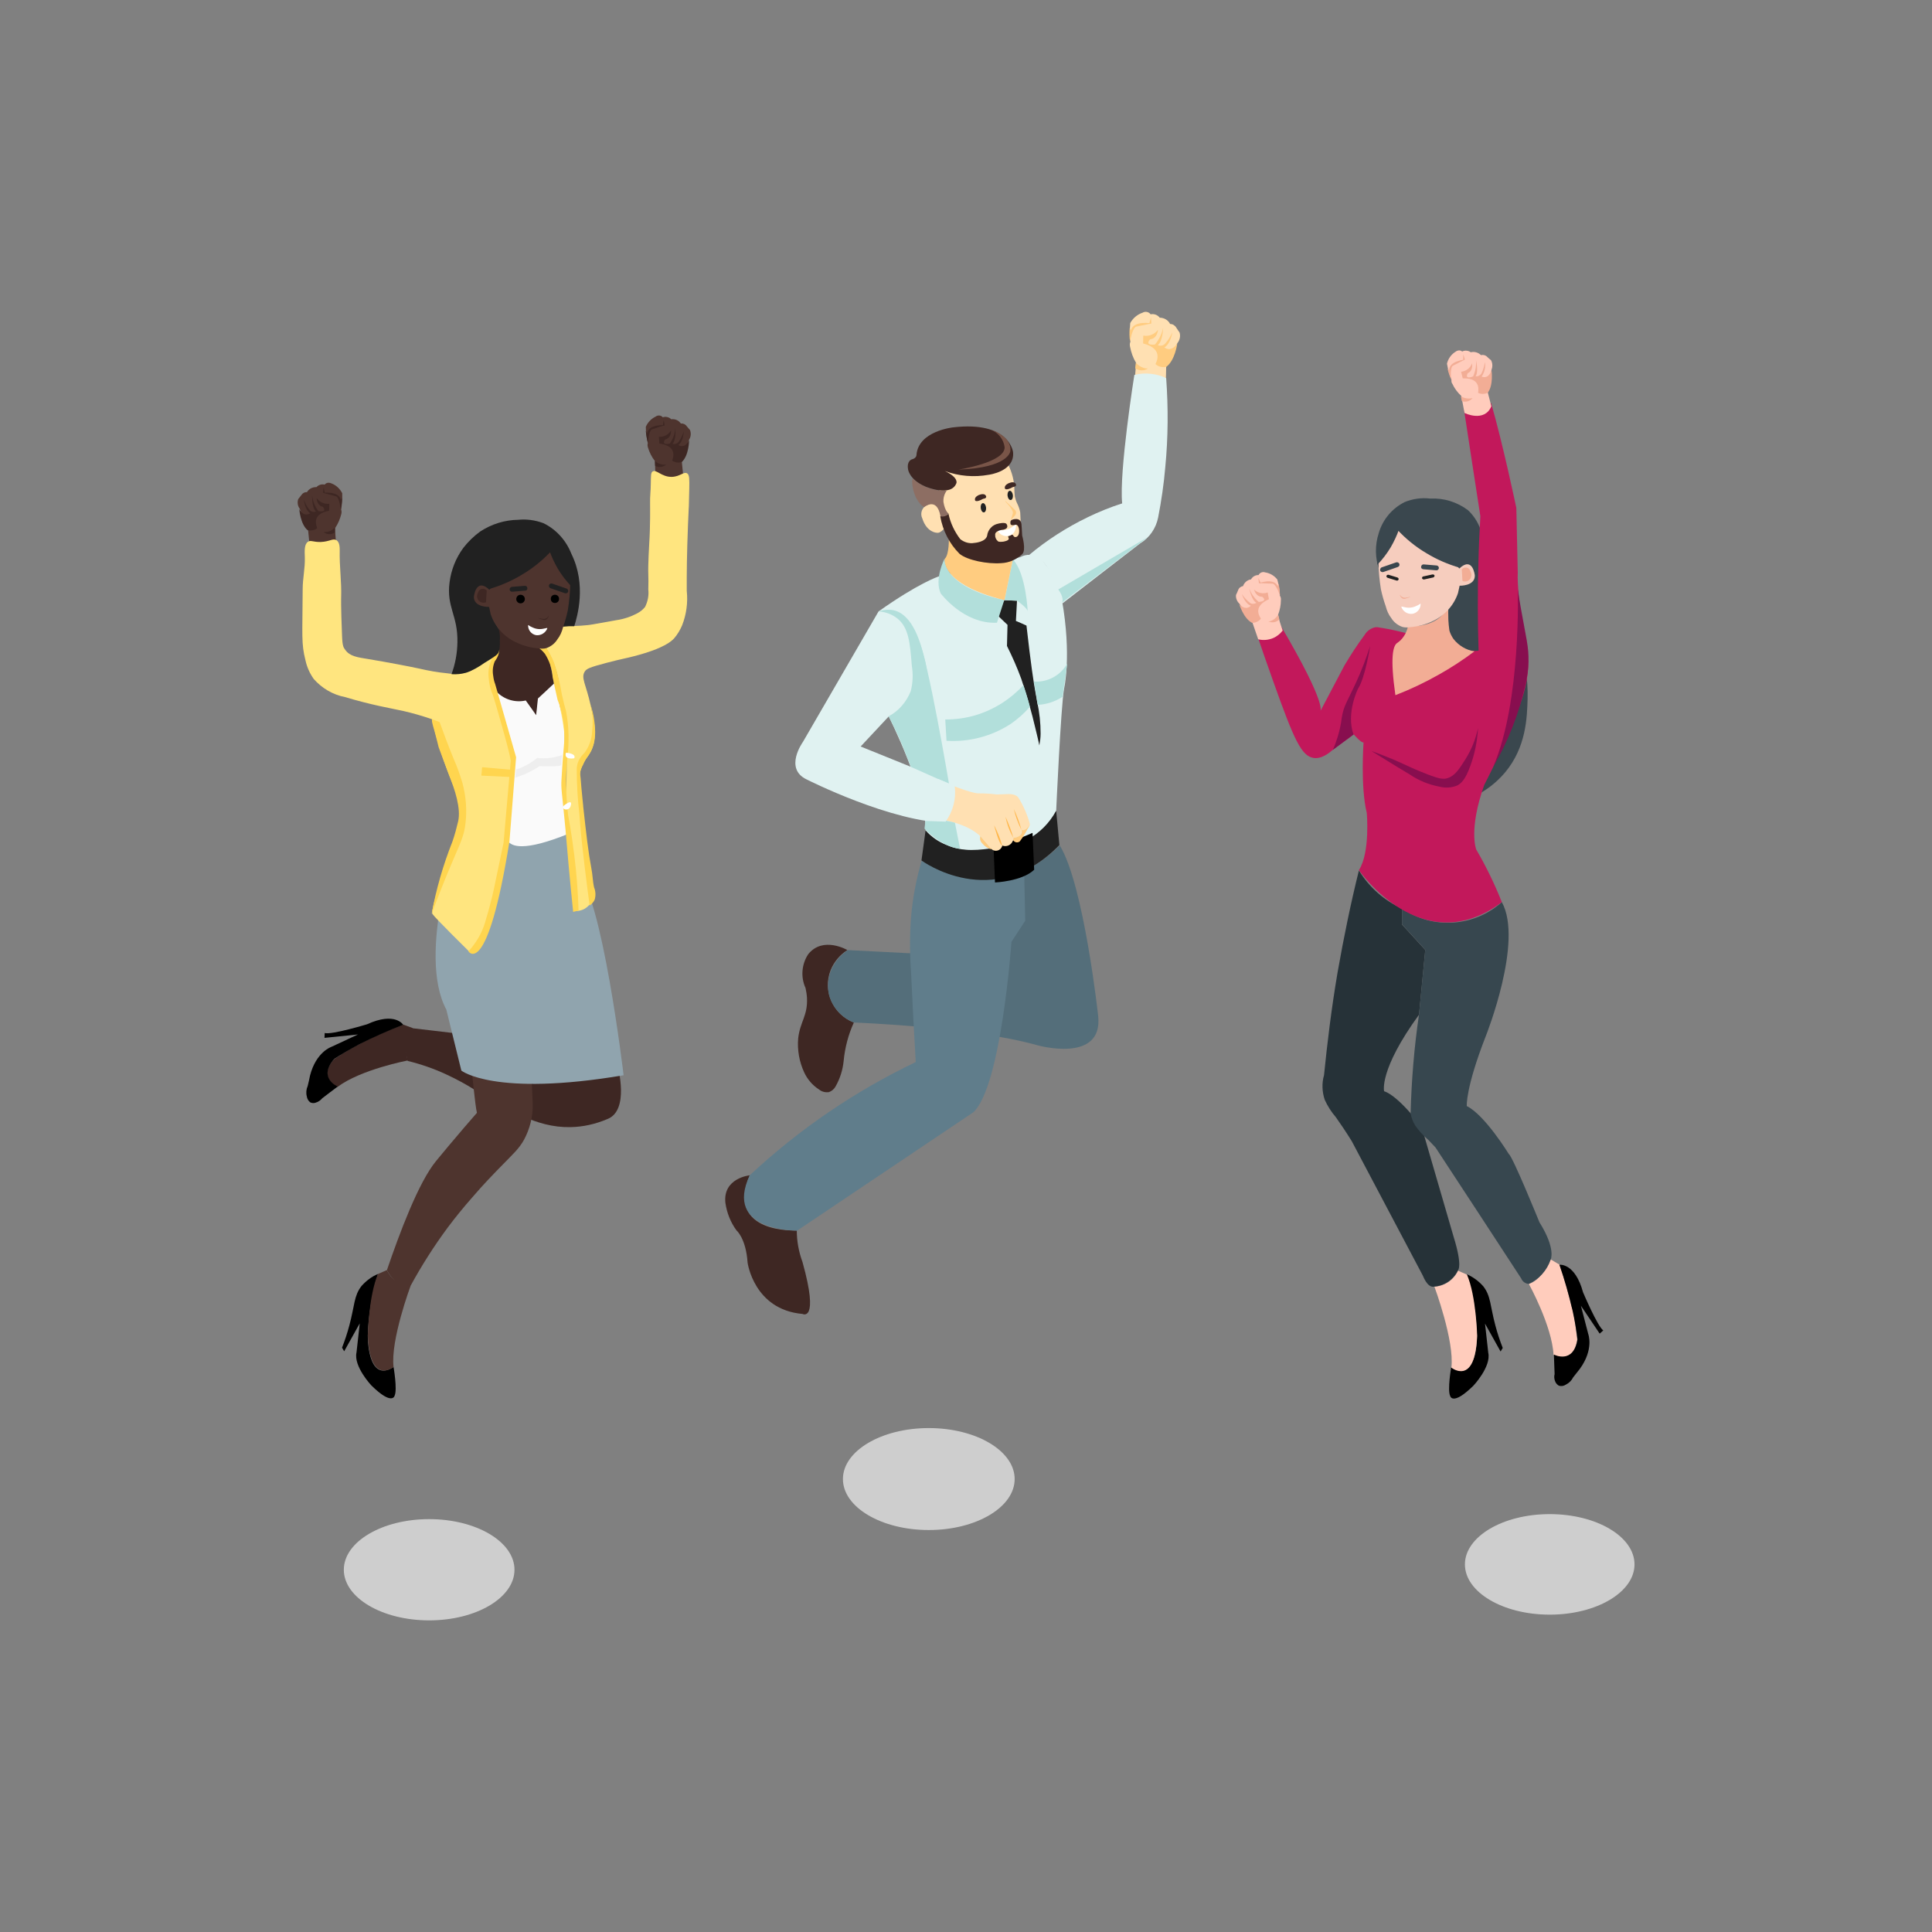 <?xml version="1.0" encoding="utf-8"?>
<!-- Generator: Adobe Illustrator 24.1.2, SVG Export Plug-In . SVG Version: 6.00 Build 0)  -->
<svg version="1.1" id="Layer_1" xmlns="http://www.w3.org/2000/svg" xmlns:xlink="http://www.w3.org/1999/xlink" x="0px" y="0px"
	 viewBox="0 0 1080 1080" style="enable-background:new 0 0 1080 1080;" xml:space="preserve">
<rect x="0" y="0" width="1080" height="1080" fill="#808080" stroke="none"/>
<style type="text/css">
	.st0{fill:#FFCCBC;}
	.st1{fill:#3A474E;}
	.st2{fill:#263238;}
	.st3{fill:#37474F;}
	.st4{fill:#C2185B;}
	.st5{fill:#880E4F;}
	.st6{fill:#F2AD95;}
	.st7{fill:#F6CDBE;}
	.st8{fill:#FFFFFF;}
	.st9{fill:#212121;}
	.st10{fill:#3E2723;}
	.st11{fill:#4E342E;}
	.st12{fill:#90A4AE;}
	.st13{fill:#FAFAFA;}
	.st14{fill:#FFE57F;}
	.st15{fill:#FFD54F;}
	.st16{fill:#EEEEEE;}
	.st17{opacity:0.75;fill:#E8E8E8;enable-background:new    ;}
	.st18{fill:#546E7A;}
	.st19{fill:#607D8B;}
	.st20{fill:#E0F2F1;}
	.st21{fill:#B2DFDB;}
	.st22{fill:#FFE0B2;}
	.st23{fill:#FFB74D;}
	.st24{fill:#FFCC80;}
	.st25{fill:none;stroke:#000000;stroke-width:5.586;stroke-miterlimit:10;}
	.st26{fill:#8D6E63;}
	.st27{fill:#795548;}
</style>
<g id="Group_12192" transform="translate(-6973 -2251)">
	<g id="Group_12170" transform="translate(7104.834 2256.411)">
		<path id="Path_13751" d="M688.1,706.9c3.4,11.1,5.3,22.7,5.7,34.3c0,0,0.4,27.2-14.4,17.7c0,0-2.2,12.6-0.6,16c0,0,1.2,5.9,13-5.7
			c0,0,10.1-10.7,8.3-18.5l-1.8-16.2l8.7,15.6l1.2-2c-1.6-4.1-3-8.3-4.1-12.5c-3-11.2-2.5-16.5-6.8-22
			C694.7,710.7,691.6,708.4,688.1,706.9z"/>
		<path id="Path_13752" class="st0" d="M722.8,712.3c0,0,13,23.5,13.8,39.7c0,0,11.1,5.7,13.2-8.5c0,0-1.8-17.1-3.1-18.5
			c-1.8-7.9-4.1-15.8-6.8-23.5l-4.9-2.9C734.9,698.8,730.4,710,722.8,712.3z"/>
		<path id="Path_13753" class="st0" d="M670,713.8c0,0,11.3,30.4,9.5,45.3c0,0,13.2,10.7,14.4-17.7c0,0-0.5-22.3-5.7-34.3l-5-2.2
			C680.8,710.1,675.7,713.6,670,713.8z"/>
		<path id="Path_13754" class="st1" d="M716.9,352.8c3.7,10.4,5.5,21.5,5.2,32.5c-0.3,10.2-0.7,26.9-12.6,41.1
			c-4.8,5.7-10.8,10.3-17.5,13.5c4-16.3,8-32.5,12-48.8C708.2,378.4,712.6,365.6,716.9,352.8z"/>
		<path id="Path_13755" d="M739.9,701.6c0,0,8.7-1.2,13.2,15.4c0,0,8.1,19.1,11.3,21.3l-2,1.8l-10.5-15.6l4.1,15.8
			c0,0,3.3,8.5-4.7,19.5c-1.2,1.6-2.5,3.1-3.7,4.7c-0.9,1.8-2.3,3.2-4.1,4.1c-1.2,0.8-2.6,1-3.9,0.6c-0.9-0.5-1.6-1.3-2-2.2
			c-0.6-1.3-0.8-2.9-0.4-4.3c-0.1-3.6-0.3-7.2-0.4-10.9c0,0,10.9,5.7,13.2-8.5c-0.6-5-1.5-10.3-2.7-15.8
			C745.3,718.8,742.8,710.1,739.9,701.6z"/>
		<path id="Path_13756" class="st1" d="M639.2,313.3c4.2-5.7,8.6-11.2,13.4-16.5c0.8-0.5,1.5-1.1,2.2-1.8c0.2-0.2,0.4-0.4,0.6-0.5
			c1.1-0.5,2.7,1,3.1,1.3c1.9,1.7,11.3,8.3,25.6,18c1.3-0.9,2.7-1.8,4-2.7c2.4,1.3,3.8,3.9,3.4,6.6c-1.8,3.3-5.9,4.6-9.3,2.9
			c-0.1-0.1-0.3-0.2-0.4-0.2c1,3.7,0.5,7.7-1.4,11c-1.7,2.7-3.6,2.8-4.7,5.9c-0.8,2.6-0.8,5.3,0,7.9c0.3,0.9,0.6,1.8,1.1,2.6
			c1.7,4.2,4.3,7.9,7.8,10.9c4.2,3.1,6.2,1.1,11.3,4.2c2.6,1.7,4.9,4,6.5,6.6c-0.5-12.2-0.7-21.9-0.8-27.8
			c-0.3-20.1,0.1-33.1-5.1-48.8c-1.3-5-3.9-9.5-7.7-13.1c-6.1-4.6-13.6-6.9-21.1-6.5c-4.8-0.6-9.7,0.1-14.2,1.9
			c-7.1,3.5-12.4,9.8-14.6,17.4C636.7,299.3,636.8,306.6,639.2,313.3z"/>
		<path id="Path_13757" class="st2" d="M670,713.8c5.7-0.5,10.7-3.9,13.2-9.1c0,0,2.7-2.2-2.5-18.9l-17.9-61.5
			c0,0-12.8-17.1-20.9-19.7c0,0-3.1-11.7,19.5-42.8l3.5-36.2l-13-14.2v-8.9c-10-4.5-18.4-12-24.1-21.3c-4.4,17.7-8.4,36.9-12,57.4
			c-3.4,20.1-5.7,39.2-7.5,57c-1.3,4.5-1.1,9.3,0.4,13.8c1.6,3.5,3.7,6.8,6.2,9.7c2.2,3.1,5.3,7.6,8.9,13.4
			c13.2,25.1,26.5,50,39.7,75.1C663.5,707.3,665.9,714.8,670,713.8z"/>
		<path id="Path_13758" class="st3" d="M722.8,712.3c5.8-2.7,10.2-7.6,12.2-13.6c0,0,3.1-5.9-6.3-20.9c0,0-14.8-36.5-17.1-38.1
			c0,0-13.4-21.9-23.5-26.8c0,0-0.8-9.9,10.7-39.3c0,0,21.1-52.9,8.9-74.7c-15.6,13.9-38.6,15.4-55.8,3.5v8.9l13,14.2l-3.5,36.2
			c-2.7,18.3-4.2,36.7-4.7,55.2c0.4,2.5,1.3,4.8,2.6,6.9c2.1,3,4.6,5.7,7.4,8.1c1.7,1.8,3.1,3.2,3.9,4.1c16,24.4,32,48.8,47.9,73.2
			C719.2,711,720.9,712.2,722.8,712.3z"/>
		<path id="Path_13759" class="st4" d="M624.9,405.1c0,0,4.3,5,5.5,4.5c0,0-1.8,24.8,1.8,39.4c0,0,2,22.1-4.4,32
			c0,0,35.3,51.4,79.9,17.9c-4-10.1-8.8-20-14.3-29.4c0,0-4.5-10.9,4.5-36.2c0,0,12.1-23.3,11.9-27.5c0,0,13.6-22.8,12.6-41.9
			c0,0-6.5-36.2-5.8-49.2l-0.8-36.2c0,0-7.6-36.2-14.1-58.6c0,0-9.9,6-15.1,4c0,0,9,59,9.1,59.3c-0.5,8.6-0.9,17.2-1.1,26.1
			c-0.5,17-0.4,33.4,0.1,49c-1.4,0.2-2.8,0.2-4.1,0c-2.4,0-4.8-0.8-6.6-2.4c-0.5-0.6-1-1.2-1.4-1.8c-0.7,4.7-3.2,8.9-6.9,11.8
			c-6.5,4.2-14.9,4-21.1-0.5l-0.6-3.3c-0.6-4.5-0.4-9.1,0.6-13.5c-2.7-0.7-5.7-1.4-8.9-2.1c-2.6-0.5-5-0.9-7.5-1.3h-1.1
			c-2.6,0.5-4.8,2.1-6.1,4.3c-4.1,5.5-7.8,11.2-11.3,17.1c-4.5,8.6-9.1,17.2-13.6,25.8c0,0,5-2.3-22.5-48.9c0,0-7.1,9.4-12.9,5.5
			c2.3,6.8,5.4,15.9,9.4,27c11.4,32,15.6,41.4,22.5,42.3c2.1,0.3,5.7-0.1,10.9-4.8L624.9,405.1z"/>
		<path id="Path_13760" class="st5" d="M634.1,355.7c0,0-2.8,17.9-6.8,23.9c0,0-6.8,13.7-2.5,25.6l-11.6,8.6c1.1-2.4,2-4.9,2.8-7.5
			c1-3.4,1.8-6.9,2.2-10.4c1-6.8,3.4-9.7,8.2-20.2C629.4,369.1,631.9,362.5,634.1,355.7z"/>
		<path id="Path_13761" class="st5" d="M661,425.4c8.5,3.4,12.8,5.2,15.9,4.3c4.5-1.2,6.9-5.1,10.4-10.6c3.4-5.4,5.8-11.4,7.1-17.6
			c-0.4,7.3-1.8,14.4-4.3,21.2c-2.8,7.8-5.2,9.9-7.4,11c-3.2,1.3-6.7,1.5-10,0.6c-5.9-1.1-11.5-3.4-16.5-6.8
			c-9.9-5.9-16.8-10.3-21.4-13.1c2.9,1,7.6,2.8,13.1,5.1C653.4,421.9,655.6,423.1,661,425.4z"/>
		<path id="Path_13762" class="st5" d="M716.6,324.1c0,0,2.1,62.4-13.7,99.1c8.4-14.3,14.4-29.8,18-45.9c1-4.2,1.6-8.5,1.7-12.9
			c0.2-8.3-1.3-13-4.3-30C717.5,329.8,716.9,326.2,716.6,324.1z"/>
		<path id="Path_13763" class="st6" d="M655.3,344.1c-0.4,3.1-1.9,6-4.1,8.3c-0.6,0.6-1.3,1.1-2,1.6c-2.4,1.6-4,8.2-1,29.2
			c8.3-3.2,16.3-7,24.1-11.4c7-3.9,13.7-8.3,20.1-13.1c-4.6-0.7-8.8-3.2-11.7-6.9c-1-1.4-1.8-3-2.3-4.7c-0.3-2-0.5-4.1-0.6-6.1
			c-0.2-5.8,0.2-10.6,0.1-10.2c-0.2,1.8-0.8,3.6-1.7,5.1c-4.3,7.7-14.4,8.5-15.7,8.6c-1.2-0.4-2.5-0.6-3.7-0.5
			C656.2,343.9,655.7,344,655.3,344.1z"/>
		<path id="Path_13764" class="st7" d="M641,293.3c-0.9,2-1.5,4-2,6.1c-0.5,3-0.6,6.1-0.3,9.2c0.1,5.2,0.6,10.3,1.4,15.4
			c0.7,3.2,1.6,6.4,2.7,9.5c0.6,2.4,1.6,4.7,3.1,6.6c1.4,2.3,3.6,4,6.1,4.9c1.3,0.4,2.8,0.4,4.1,0.2c4.6-0.3,9-1.5,13.1-3.5
			c6.6-3.1,11.7-8.7,14-15.6c0.3-1.4,0.6-2.7,0.9-4.1c0,0,8.6,0.3,8.5-5.7c0,0-1.1-11-8.7-3.9c-1.3-1.6-3.3-4.1-5.6-7.2
			c-2-3.2-4.2-6.2-6.8-9c-4-3-8.8-4.6-13.8-4.6C652.1,290.8,646.4,291.4,641,293.3z"/>
		<path id="Path_13765" class="st6" d="M685.3,312.9c0.8-1,2.2-1.3,3.4-0.8c0.7,0.4,1.2,1,1.4,1.8c0.8,1.3,0.8,2.9,0,4.2
			c-1,1.4-2.8,1.9-4.4,1.3C685.6,317.2,685.4,315.1,685.3,312.9z"/>
		<path id="Path_13766" class="st1" d="M649.1,290.5c4.8,5.2,10.3,9.7,16.4,13.3c5.9,3.6,12.2,6.3,18.8,8.2
			c-0.2-0.8-0.2-1.7,0.1-2.5c0.7-1.6,2.1-2.8,3.8-3.2C680.6,292.4,664.3,285.8,649.1,290.5z"/>
		<path id="Path_13767" class="st6" d="M650.6,327c0.2,0.9,0.8,1.6,1.5,2.1c0.7,0.3,1.4,0.3,2.1,0c0.9-0.2,1.7-0.5,2.5-1
			c-0.7,0.2-1.4,0.4-2.1,0.5c-0.5,0.1-1.1,0.2-1.6,0.1c-0.3-0.1-0.6-0.2-0.9-0.3c-0.4-0.2-0.8-0.5-1-0.9
			C650.9,327.4,650.7,327.2,650.6,327z"/>
		<path id="Path_13768" class="st8" d="M651.5,333.8L651.5,333.8c0.2-0.4,2,0.5,4.3,0.5c1.3,0,2.6-0.3,3.7-0.8
			c1-0.4,1.9-0.9,2.8-1.5c0.1,2.8-1.8,5.2-4.5,5.7C655,338.1,652.4,336.4,651.5,333.8z"/>
		<path id="Path_13769" class="st1" d="M649.4,311.6l-7.8,2.7c-0.7,0.3-1.6,0-1.9-0.8c0,0,0,0,0,0l0,0c-0.2-0.7,0.2-1.5,0.9-1.8
			c0,0,0.1,0,0.1,0l7.8-2.7c0.7-0.3,1.6,0,1.9,0.8c0,0,0,0,0,0l0,0c0.3,0.7-0.1,1.5-0.8,1.7C649.6,311.6,649.5,311.6,649.4,311.6z"
			/>
		<path id="Path_13770" class="st1" d="M663.8,312.8l7.2,0.6c0.7,0.1,1.4-0.4,1.5-1.2l0,0c0.1-0.7-0.5-1.4-1.2-1.5l-7.2-0.6
			c-0.7-0.1-1.4,0.4-1.5,1.2l0,0C662.4,312,662.9,312.7,663.8,312.8C663.7,312.8,663.7,312.8,663.8,312.8z"/>
		<path id="Path_13771" class="st9" d="M648.8,319.1l-4.9-1.5c-0.5-0.2-0.8-0.6-0.7-1.1l0,0c0.2-0.5,0.7-0.7,1.2-0.6l4.9,1.5
			c0.5,0.2,0.8,0.6,0.7,1.1l0,0C649.8,319,649.3,319.3,648.8,319.1z"/>
		<path id="Path_13772" class="st9" d="M669.3,317.4l-5,1.1c-0.5,0.1-1-0.2-1.2-0.6l0,0c-0.1-0.5,0.2-1,0.7-1.1c0,0,0.1,0,0.1,0
			l5-1.1c0.5-0.1,1,0.2,1.2,0.6l0,0C670.1,316.8,669.8,317.3,669.3,317.4z"/>
		<path id="Path_13773" class="st1" d="M650.3,290.3c-1.2,3.5-2.8,6.9-4.7,10.2c-2.1,3.5-4.6,6.8-7.5,9.8c-0.1-2.6-0.1-5.1-0.2-7.8
			l1.8-10.1L650.3,290.3z"/>
		<g id="Group_12168" transform="translate(29.634 0)">
			<path id="Path_13774" class="st0" d="M672.2,221.7l-2-7.8l2.1-12.6c0.7-1.8,0.6-3.8-0.3-5.4c-0.8-0.6-1.5-1.2-2.2-1.9
				c-0.9-0.9-2.2-1.2-3.4-0.9c-1.5-1.5-3.7-2.1-5.7-1.6c-1.4-1-3.3-1.2-4.8-0.4c0,0-1.6-1.6-4,0.3c-2.3,1.5-3.9,3.9-4.5,6.5
				c0.5,3,1.4,5.9,2.5,8.8c0,0-0.2,1.7,0.5,2.4c1.2,2.6,2.9,4.9,5,6.8l1.8,9.5C657.1,225.5,668.4,230.9,672.2,221.7z"/>
			<path id="Path_13775" class="st6" d="M656.2,206.1l-0.9-3.7c2.8-0.3,5.2-2.1,6.1-4.7c0,0,0.9,4.1-2.4,5.5c0,0-2.2,3.8,3,1.8
				c1.3-2.8,1.9-6,1.6-9.1c0,0,1.6,6.5-0.2,9c1.3,0.2,2.5-0.4,3.2-1.4c1-2,1.7-4.3,2-6.5c0.5,2.8-0.2,5.7-1.8,8.1
				c0,0,3.7,1.9,5.5-3.6c0,0,1.2,8.4-2.1,12.6c-1.7,0.9-3.7,0.9-5.4,0.1C664.6,214,667.3,205.7,656.2,206.1z"/>
			<path id="Path_13776" class="st6" d="M655.2,216.1c1.9,1.2,4.3,1.6,6.5,1c-1.4,1.8-3.9,2.5-6,1.7L655.2,216.1z"/>
			<path id="Path_13777" class="st6" d="M649.7,206.9c0,0-0.7-6.5,0.9-7.8l6.8-3.5c0,0-8.8,0.7-8.8,5.9l-0.9-0.9
				C648.2,202.8,648.9,204.8,649.7,206.9z"/>
			<path id="Path_13778" class="st6" d="M656.5,192.7v3.3l0.9-0.5L656.5,192.7z"/>
		</g>
		<g id="Group_12169" transform="translate(0 31.161)">
			<path id="Path_13779" class="st0" d="M571.5,320.8c-1.1-3.1-2.1-6.1-3.2-9.3l-7.2-10.5c-1.4-1.3-2.2-3.1-2-5c0,0,1.1-2.3,1.2-2.7
				c0.4-1.2,1.5-2.1,2.7-2.2c0.7-2,2.4-3.5,4.5-3.8c0.8-1.5,2.5-2.5,4.2-2.4c0.7-1.4,2.3-2,3.7-1.5c2.7,0.4,5.2,1.9,6.8,4
				c0.8,2.9,1.3,5.9,1.4,9c0.5,0.7,0.7,1.6,0.6,2.4c0,2.9-0.6,5.7-1.6,8.4c0.3,1.2,0.6,2.5,1,3.9c0.5,1.7,1.1,3.3,1.6,4.8
				c-1.4,1.8-3.2,3.3-5.3,4.2C577.3,321.2,574.3,321.5,571.5,320.8z"/>
			<path id="Path_13780" class="st6" d="M577.5,298.4l-0.7-3.8c-2.6,1-5.6,0.3-7.6-1.6c0,0,0.9,4.1,4.5,4c0,0,3.6,2.5-1.9,2.9
				c-2.4-2-4.2-4.6-5.3-7.5c0,0,1.3,6.6,4,8c-1.1,0.7-2.4,0.8-3.5,0.1c-1.8-1.4-3.4-3.1-4.6-5c0,0,1.6,5.4,5,6.5
				c0,0-2.6,3.3-6.5-0.9c0,0,2.4,8.1,7.2,10.5c1.9,0,3.7-0.8,4.9-2.3C573.3,309.2,567.3,302.9,577.5,298.4z"/>
			<path id="Path_13781" class="st6" d="M582.7,307.1c0,0-2.4,3.7-5.5,3.7c2.1,1,4.5,0.5,6.1-1.1L582.7,307.1z"/>
			<path id="Path_13782" class="st6" d="M583.7,296.3c0,0-2.1-6.2-4.1-6.6l-7.7-0.3c0,0,8.3-3.1,10.5,1.6l0.5-1.2
				C583.4,292,583.6,294.1,583.7,296.3z"/>
			<path id="Path_13783" class="st6" d="M571.6,286.5l1.4,3l-1.1-0.1L571.6,286.5z"/>
		</g>
	</g>
	<g id="Group_12173" transform="translate(6973 2265.573)">
		<path id="Path_13784" class="st10" d="M229.7,560.1l72.8,8.6l42.8,12.9c0,0,6.8,24.6-5.8,29.4c-6.6,2.8-13.6,4.4-20.7,4.5
			c-19.3,0.4-35.6-10.4-53.2-20.7c-5.2-3.3-10.6-6.2-16.2-8.8c-6.9-3.2-14.1-5.7-21.5-7.5c-0.6-2-1-4.1-1.1-6.1
			C226.5,568.1,227.5,563.8,229.7,560.1z"/>
		<path id="Path_13785" class="st11" d="M263.7,583.3c0,0,1.9,20.2,2.9,24.2c-3.9,4.5-9.5,10.9-16,18.7c-3.7,4.4-6.5,7.9-6.8,8.2
			c-9.9,12-20.5,40.5-27.5,61c1,2.1,2.4,4,4,5.6c2,2.9,5.6,4.3,9.1,3.4c6.2-11.4,13.2-22.4,20.9-32.8c4.5-6,9.1-11.6,13.5-16.6
			c6.5-7.6,12.2-13.4,16-17.3c7.4-7.6,10.3-10.1,13.1-15.1c3.3-6.1,5-12.9,4.9-19.8l-1.4-33.8L263.7,583.3z"/>
		<path id="Path_13786" class="st12" d="M256.3,451.9c0,0-23.5,66.7-6.8,97.9l8.4,34.1c0,0,18.3,14.8,90.7,2.6
			c0,0-12.2-102.7-26.1-113l-2.6-28L256.3,451.9z"/>
		<path id="Path_13787" class="st13" d="M309.7,366.9c0,0-8.3,8.5-9.3,8l-0.7,9.4l-5.9-9c-2.2,0.1-4.3,0-6.4-0.3
			c-3.6-0.6-7.1-1.8-10.3-3.5c1.2,6,2.6,12.4,4.4,19c1.9,7.4,4,14.2,6.2,20.6c-0.2,5.1-0.7,12.6-1.9,21.5c-2,15.3-4.2,20.1-1.6,23.3
			c1.9,2.4,8.2,6,34.1-4.6c-2.5-11.1-3.7-22.4-3.5-33.7c0.2-3.1,0.2-6.1,0.4-9.3c0.5-5.1,0.6-10.2,0.3-15.3c0-0.2,0-0.4-0.1-0.6
			c-0.4-3.7-1.1-7.3-2.1-10.9c-1.3-5.5-1-5.8-2.1-9.9C310.8,370,310.3,368.4,309.7,366.9z"/>
		<g id="Group_12171" transform="translate(48.918 0)">
			<path id="Path_13788" class="st11" d="M333,251.3l-0.8-8l4.1-12.1c1-1.6,1.2-3.6,0.5-5.4c0,0-1.7-1.9-1.9-2.2
				c-0.7-1-2-1.6-3.2-1.4c-1.2-1.8-3.3-2.7-5.4-2.4c-1.2-1.2-3.1-1.7-4.7-1.1c-1-1.2-2.8-1.3-4-0.4c-2.5,1.2-4.4,3.2-5.5,5.7
				c0,3.1,0.4,6.1,1.1,9.1c-0.2,0.8-0.2,1.7,0.1,2.5c0.8,2.7,2.1,5.3,3.9,7.6l0.3,9.5C317.5,252.8,327.9,259.8,333,251.3z"/>
			<path id="Path_13789" class="st10" d="M319.7,233.4l-0.3-3.8c2.8,0.2,5.5-1.2,6.8-3.6c0,0,0.3,4.2-3.3,5.1c0,0-2.7,3.4,2.6,2.3
				c1.8-2.6,2.9-5.5,3.1-8.7c0,0,0.6,6.8-1.6,8.8c1.2,0.4,2.5,0,3.3-0.9c1.4-1.9,2.4-3.9,3-6.1c0,0-0.1,5.6-3,7.7c0,0,3.4,2.5,6-2.6
				c0,0-0.1,8.5-4.1,12.1c-1.8,0.6-3.8,0.3-5.4-0.8C326.8,242.6,330.8,234.8,319.7,233.4z"/>
			<path id="Path_13790" class="st10" d="M317.2,243.1c1.7,1.6,4,2.3,6.3,2c-1.7,1.5-4.2,1.8-6.2,0.7L317.2,243.1z"/>
			<path id="Path_13791" class="st10" d="M313.3,233.1c0,0,0.3-6.5,2.1-7.6l7.2-2.4c0,0-8.8-0.7-9.7,4.4l-0.8-1.1
				C312.3,228.7,312.7,231,313.3,233.1z"/>
			<path id="Path_13792" class="st10" d="M322.1,220.2l-0.5,3.3l1-0.3L322.1,220.2z"/>
		</g>
		<path id="Path_13793" class="st10" d="M309.7,367.5c-0.5-2.9-1.1-6.1-1.9-9.5c-0.2-2.7-1.1-5.2-2.6-7.5c-1.2-1.6-2.9-2.8-4.7-3.6
			h-2.6v-3.7c0,0-15-0.4-20.2-12c1.1,6.5,1.4,13,1,19.5c-3.3,3.8-4.8,8.8-4.2,13.8c0.4,2.9,1.6,5.7,3.5,8c4.2,4.1,10.2,5.8,15.9,4.5
			c1.9,2.7,3.9,5.4,5.8,8.2c0.3-3.1,0.7-6.1,1-9.3C303.8,373.1,306.7,370.3,309.7,367.5z"/>
		<path id="Path_13794" class="st14" d="M304.9,347.1c-1.8-3.9-0.7-8.5,2.7-11.1c2.1-1.1,4.5-1.4,6.8-0.8c4.6,0.3,9.1,0.2,13.7-0.3
			c1.4-0.1,2.2-0.2,16.5-2.8c4.1-0.6,8-1.9,11.6-3.8c1.7-0.9,3.2-2.1,4.4-3.6c1.5-3,2.2-6.4,1.8-9.8c0.1-3.7,0.1-5.5,0-8.5
			c-0.2-5.1,0.5-16.6,0.5-16.7c0.7-10.8,0.5-21.4,0.5-23c-0.1-3.6,0.4-7.2,0.4-10.8c0.1-4.6,0-6.2,1-6.9c2.1-1.4,5,3.1,10.7,3
			c4.7-0.1,6.8-3.2,8.7-1.9c1.2,0.8,1.2,3.3,1.1,8.4c-0.2,7.2-0.2,10.7-0.3,10.9c-0.3,6.1-0.5,11.4-0.8,20.8
			c-0.4,13.2-0.3,25.5-0.3,25.5c0.7,6.6-0.2,13.2-2.6,19.3c-1.1,2.6-2.6,5.1-4.4,7.2c-1.3,1.4-5.2,5.6-22.7,10.1
			c-5,1.3-6.9,1.5-14.9,3.6c-10,2.6-11.4,3.4-12.4,4.9c-2.3,3.6,0.7,7.1,3.3,19c1.9,8.6,3.1,14.1,1.8,20.6c-1.6,7.8-5,7.8-7.5,15.7
			c-1.4,4.7-0.6,11.5,1,24.9c1.4,11.3,2.2,18,3.7,26.1c0.8,4.4,0.6,9,1.8,13.3c1.2,2.6,1.3,5.6,0.4,8.3c-0.7,1.2-1.5,2.2-2.5,3.1
			c-1.2,1.2-2.6,2.1-4.2,2.5c-0.8,0.2-2.4,0.7-3.2-0.2c-0.3-0.2-0.4-0.6-0.4-0.9l-4.9-64.7c0.9-10.8,0.7-21.6-0.6-32.3
			c-0.7-5.5-1.6-10.7-2.6-15.4c0.4-4.8,0.2-9.6-0.6-14.3C311.2,359.6,308.7,353,304.9,347.1z"/>
		<path id="Path_13795" class="st15" d="M300.3,346.9c1.6,1.1,3.1,2.5,4.3,4c2.5,3.9,4,8.3,4.3,12.9c0.6,2.9,1.5,7.4,2.8,12.9
			c0.8,1.9,1.4,3.9,1.9,5.8c0.3,1.3,0.7,2.7,0.9,4.1c1,5.3,1.2,10.7,0.7,16.1c-0.9,9.5-1.1,16-1.3,18.1c-0.4,5.7,0.2,6.6,2.2,28.2
			c0.9,10,0.7,8,1.8,20.6c0.9,10,1.8,18.6,2.5,25.6l3-0.8c-0.2-7.2-0.7-15-1.5-23.2c-1.1-10.8-2.6-20.8-4.3-30
			c-1.3-10.8-1.5-21.6-0.4-32.4c0.5-4.3,0.7-8.7,0.6-13.1c-0.1-4.3-0.6-8.6-1.4-12.8c-0.6-2-1.4-5.2-2.3-9.2c-1-6-2.4-11.9-4.3-17.6
			c-1.3-3.4-3-6.5-5.1-9.5L300.3,346.9z"/>
		<path id="Path_13796" class="st8" d="M315.2,435.8c0,0,4.9-4.2,3.9-0.2C318.2,439.6,313.2,437.7,315.2,435.8z"/>
		<path id="Path_13797" class="st8" d="M316.4,406.2c0,0,5.9,0.3,4.6,3.1C320.9,409.4,314.9,410.3,316.4,406.2z"/>
		<path id="Path_13798" class="st16" d="M314.1,407.5c-4.4,1.6-9.1,2.2-13.8,1.6c-2,1.6-4.1,3.1-6.3,4.2c-1.8,0.9-3.6,1.7-5.5,2.3
			c-0.2,1.5-0.3,3-0.5,4.5c2.4-0.7,4.8-1.6,7.1-2.7c2.3-1.1,4.5-2.3,6.5-3.7c2.3,0.1,4.4,0.1,6.1,0.1c3.1,0,6.1-0.2,6.1-0.8
			C313.9,411.8,314.1,407.5,314.1,407.5z"/>
		<path id="Path_13799" class="st14" d="M278.8,349.3c0,0-6.1,8.7-5.2,12.3c0.9,3.6,8.9,32.4,8.9,32.4l4.6,16l-4.1,40.8l-3.9,30
			l-10.4,29.7l-3.9,6.2l-2.8,0.4c0,0-18.9-18.6-20.3-20.8c-1.3-2.2,10.5-38,10.5-38c2.7-4.8,4.4-10.1,4.8-15.6
			c0.7-10.5-3.6-17-9-32.3c-2.6-7.5-4.8-15.2-6.5-23C253.8,374.7,266.3,362,278.8,349.3z"/>
		<path id="Path_13800" class="st15" d="M331,394.1c0.6-5,0.3-10-0.9-14.9c1.6,4.9,2.5,10.1,2.6,15.3c0,2.2-0.2,4.4-0.7,6.5
			c-0.5,1.8-1.2,3.6-2.1,5.2c-1.1,1.9-1.6,2.2-2.6,3.9c-0.5,0.9-1,1.9-1.4,2.9c-0.7,1.2-1.2,2.5-1.5,3.8c-0.1,1.3,0,2.6,0.2,3.9
			c0.1,0.8,0.1,1.6,0.4,5c0.4,4.6,0.9,8.8,1,10.1v0.3c1.8,16.2,2.8,25.3,4.6,34.9c0.7,3.4,0.7,7.1,1.5,10.5c0.9,2.2,1,4.7,0.3,6.9
			c-0.6,1.3-1.6,2.4-2.8,3.2c-1.2-9-4-30.1-5.3-45.5c-0.2-2.8-0.2-2.9-0.4-5.4c-1-8.4-1.5-16.8-1.5-25.2c0-1.7,0.4-3.4,1.1-4.9
			c0.8-1.6,1.9-3.1,3.2-4.3C329.3,402.9,330.9,398.5,331,394.1z"/>
		<g id="Group_12172" transform="translate(0 9.435)">
			<path id="Path_13801" class="st11" d="M173.2,281.9c-0.3-3.2-0.7-6.5-1-9.8l-4.7-11.8c-1.1-1.5-1.4-3.5-0.8-5.3
				c0,0,1.6-2,1.8-2.3c0.7-1.1,1.9-1.7,3.1-1.6c1.1-1.9,3.2-2.9,5.3-2.8c1.2-1.3,2.9-1.8,4.6-1.4c0,0,1.2-1.9,4-0.6
				c2.5,1,4.6,3,5.8,5.4c0.1,3-0.1,6.1-0.6,9.1c0.3,0.8,0.3,1.7,0.1,2.5c-0.7,2.8-1.8,5.4-3.4,7.8c0,1.3,0,2.6,0.1,4
				c0.1,1.8,0.3,3.5,0.5,5c-1.7,1.5-3.8,2.5-6,2.9C179,283.6,175.9,283.3,173.2,281.9z"/>
			<path id="Path_13802" class="st10" d="M184,261.5l0.1-3.9c-2.8,0.3-5.5-0.9-7.1-3.2c0,0,0,4.2,3.5,4.9c0,0,2.9,3.3-2.5,2.4
				c-1.9-2.5-3.1-5.4-3.5-8.5c0,0-0.2,6.8,2.1,8.7c-1.2,0.5-2.5,0.2-3.4-0.7c-1.5-1.8-2.6-3.8-3.3-5.9c0,0,0.4,5.6,3.5,7.6
				c0,0-3.3,2.6-6.1-2.3c0,0,0.6,8.5,4.7,11.8c1.9,0.4,3.8,0,5.3-1.1C177.5,271,173.1,263.5,184,261.5z"/>
			<path id="Path_13803" class="st10" d="M187.1,271c-1.6,1.7-3.9,2.6-6.2,2.4c1.8,1.5,4.3,1.6,6.2,0.3V271z"/>
			<path id="Path_13804" class="st10" d="M190.5,260.9c0,0-0.7-6.5-2.5-7.4l-7.4-2c0,0,8.8-1.2,9.9,3.9l0.7-1.1
				C191.2,256.5,190.9,258.7,190.5,260.9z"/>
			<path id="Path_13805" class="st10" d="M180.9,248.5l0.7,3.2l-1-0.3L180.9,248.5z"/>
		</g>
		<path id="Path_13806" class="st15" d="M245.5,388.4c2.4,6.6,5,13.7,8,21c2,4.5,3.6,9,5,13.7c2,7.4,2.6,15.1,1.7,22.7
			c-0.9,7.7-2.9,10.7-9.2,25.8c-2.4,5.7-5.8,14.2-9.7,24.7c2.5-13.8,6.4-27.3,11.6-40.4c1.3-3.7,2.3-7.5,3.2-11.3
			c1.7-7.2-1.9-18-4.9-25.4c-2-5.3-4-10.8-6-16.1c-0.5-2.1-1.3-5.3-2.4-9.3c-1.1-3.8-1.8-6-1-6.6
			C242.5,386.5,244.3,387.5,245.5,388.4z"/>
		<path id="Path_13807" class="st15" d="M286.4,415.8l-16.9-1.5l-0.4,4.7l16.7,0.8L286.4,415.8z"/>
		<path id="Path_13808" class="st14" d="M255.6,393.3c-9.6-4.6-19.7-8-30-10.4c-7.8-1.7-17.7-3.3-32.7-7.8
			c-6.8-1.3-12.9-4.9-17.5-10.1c-2.2-3.1-3.8-6.6-4.6-10.3c-2.5-9.7-1.7-14.1-1.6-40c0-5.9,1.4-11.8,1.2-17.7
			c-0.1-3.5-0.4-7.2,1.7-8.7c1.6-1.1,2.9,0.2,7.2,0.1c5-0.2,6.8-2.2,8.8-1c1.9,1.2,1.8,4.5,1.8,5.9c-0.2,8.7,1.1,17.3,0.8,26.1
			c0,0-0.2,4.4,0.5,21.3c0.2,6,0.8,6.6,1.8,8c2.5,3.6,6.9,4.2,12.6,5.1c10.8,1.8,22.9,4.1,28.9,5.4c5.1,1.2,10.3,2.1,15.5,2.6
			c4.1,0.7,8.4,0.3,12.4-1c2.2-1.1,4.3-2.4,6.2-3.8c3.3-2,6.4-4.4,9.3-7.1c0.6-0.5,1.2-1.2,1.3-1.1c0.2,0.2-4.1,5.3-8.4,12.9
			c-1.2,1.8-2,3.8-2.5,5.9c-0.2,3.2,0.2,6.3,1,9.4C269.1,381.1,266.7,386.5,255.6,393.3z"/>
		<path id="Path_13809" class="st15" d="M261.8,517.2c0,0,10.5,16.3,23-61.5l3.7-47l-11.7-40.9c-0.6-1.5-0.9-3-1.1-4.6
			c-0.5-2.7-0.2-5.5,0.9-8.1c1-1.3,1.8-2.8,2.2-4.4c0.2-0.6,0.2-1.1,0.2-1.7c-0.6,0.5-1.2,1-1.7,1.6c-1.3,1.5-2.4,3.2-3.1,5
			c-1.1,2.9-1.4,5.9-1,9c0.2,3.2,1,6.3,2.3,9.3c1.6,5,3.1,10.4,4.6,15.7c2.4,8.3,4.9,17.5,5.4,21.1l-4,45.8
			c-2.2,10.5-3.9,18.5-4.9,23.4c-0.2,1.1-1.9,9.5-5,19.6c-1.2,4.6-3.2,9-5.9,12.9C264.5,514.1,263.3,515.8,261.8,517.2z"/>
		<path id="Path_13810" d="M211.3,697.6c-3.4,11.1-5.3,22.7-5.7,34.3c0,0-0.4,27.2,14.4,17.7c0,0,2.2,12.6,0.6,16
			c0,0-1.2,5.9-13-5.7c0,0-10.1-10.7-8.3-18.5l1.8-16.2l-8.7,15.6l-1.2-2c1.6-4.1,3-8.3,4.1-12.5c3-11.2,2.5-16.5,6.8-22
			C204.7,701.4,207.8,699,211.3,697.6z"/>
		<path id="Path_13811" class="st10" d="M228.1,578.2c0,0-26.3,5-39.4,14.8c0,0-11.6-4.8-1.9-15.5c5.2-3.6,10.6-6.7,16.2-9.5
			c7.3-3.7,14.7-7,22.4-9.8l5.3,1.9C230.7,560.2,225,571,228.1,578.2z"/>
		<path id="Path_13812" class="st11" d="M229.5,704.3c0,0-11.3,30.4-9.5,45.3c0,0-13.2,10.7-14.4-17.7c0,0,0.5-22.3,5.7-34.3l5-2.2
			C218.6,700.6,223.7,704.1,229.5,704.3z"/>
		<path id="Path_13813" d="M225.4,558.3c0,0-4.5-7.5-20.2-0.3c0,0-19.8,6-23.7,4.9l-0.1,2.7l18.7-1.9l-14.8,6.9c0,0-8.6,2.8-12,16.1
			c-0.4,1.9-0.8,3.9-1.3,5.8c-0.8,1.8-1,3.9-0.5,5.8c0.2,1.4,0.9,2.6,2,3.4c1,0.4,2,0.5,3,0.1c1.4-0.4,2.7-1.3,3.6-2.4
			c2.9-2.2,5.7-4.4,8.7-6.6c0,0-11.4-4.7-1.9-15.5c4.2-2.7,8.9-5.4,13.9-8.1C208.8,565.2,217,561.5,225.4,558.3z"/>
		<path id="Path_13814" class="st9" d="M321,335.5h-3.1c-2.3,0.1-2.6,0.3-2.9,0.2c-4.5-0.8-7.8-34.4-10.1-36.2
			c-0.8-0.5-1.6-1.1-2.2-1.8c-0.2-0.2-0.4-0.4-0.6-0.5c-1.1-0.5-2.7,1-3.1,1.3c-1.9,1.7-11.3,8.3-25.6,18c-1.3-0.9-2.7-1.8-4-2.7
			c-2.4,1.3-3.8,3.9-3.4,6.6c1.8,3.3,5.9,4.6,9.3,2.9c0.1-0.1,0.3-0.2,0.4-0.2c-0.9,3.7-0.4,7.6,1.4,11c0.8,1.1,1.4,2.3,1.8,3.5
			c0.5,1.9,0.7,3.9,0.5,5.9c0.1,2.1,0,4.2-0.5,6.2c-0.6,1.6-1.7,2.4-8.1,6.3c-3.1,2.2-6.4,4.1-10,5.4c-2.7,0.8-5.5,1.1-8.4,0.9
			c2.1-5.7,3.2-11.7,3.3-17.8c0.3-15.2-6.2-19.6-4.4-33.5c0.9-7,3.5-13.6,7.7-19.3c2.7-3.5,5.9-6.6,9.5-9.2
			c6.3-4.1,13.6-6.4,21.1-6.5c4.8-0.5,9.7,0.2,14.2,1.9c7.2,3.5,12.7,9.7,15.6,17.1C327.9,312.2,322.8,329.9,321,335.5z"/>
		<path id="Path_13815" class="st11" d="M316.5,296c0.9,2,1.5,4,2,6.1c0.5,3,0.6,6.1,0.3,9.2c-0.1,5.2-0.6,10.3-1.4,15.4
			c-0.7,3.2-1.6,6.4-2.7,9.5c-0.6,2.4-1.6,4.7-3.1,6.6c-1.4,2.3-3.6,4-6.1,4.9c-1.3,0.4-2.8,0.4-4.1,0.2c-4.6-0.3-9-1.5-13.1-3.5
			c-6.6-3.1-11.7-8.7-14-15.6c-0.3-1.4-0.6-2.7-0.9-4.1c0,0-8.6,0.3-8.5-5.7c0,0,1.1-11,8.7-3.9c1.3-1.6,3.3-4.1,5.6-7.2
			c2-3.2,4.2-6.2,6.8-9c4-3,8.8-4.6,13.8-4.6C305.3,293.5,311.1,294.1,316.5,296z"/>
		<path id="Path_13816" class="st10" d="M272.1,315.6c-0.8-1-2.2-1.3-3.4-0.8c-0.7,0.4-1.2,1-1.4,1.8c-0.8,1.3-0.8,2.9,0,4.2
			c1,1.4,2.8,1.9,4.4,1.3C271.8,320,271.9,317.8,272.1,315.6z"/>
		<path id="Path_13817" class="st9" d="M308.3,293.3c-4.8,5.2-10.3,9.7-16.4,13.3c-5.9,3.6-12.2,6.3-18.8,8.2
			c0.2-0.8,0.2-1.7-0.1-2.5c-0.7-1.6-2.1-2.8-3.8-3.2C276.8,295.1,293.2,288.5,308.3,293.3z"/>
		<path id="Path_13818" class="st10" d="M306.8,329.7c-0.2,0.9-0.8,1.6-1.5,2.1c-0.7,0.3-1.4,0.3-2.1,0c-0.9-0.2-1.7-0.5-2.5-1
			c0.7,0.2,1.4,0.4,2.1,0.5c0.5,0.1,1.1,0.2,1.6,0.1c0.3-0.1,0.6-0.2,0.9-0.3c0.4-0.2,0.8-0.5,1-0.9
			C306.6,330,306.7,329.7,306.8,329.7z"/>
		<path id="Path_13819" class="st8" d="M306,336.6L306,336.6c-0.2-0.4-2,0.5-4.3,0.5c-1.3,0-2.6-0.3-3.7-0.8c-1-0.4-1.9-0.9-2.8-1.5
			c-0.1,2.8,1.8,5.2,4.5,5.7C302.4,340.8,305,339.2,306,336.6z"/>
		<path id="Path_13820" class="st9" d="M307.9,314.3l7.8,2.7c0.7,0.3,1.6,0,1.9-0.8c0,0,0,0,0,0l0,0c0.2-0.7-0.2-1.5-0.9-1.8
			c0,0-0.1,0-0.1,0l-7.8-2.7c-0.7-0.3-1.6,0-1.9,0.8c0,0,0,0,0,0l0,0C306.7,313.3,307.1,314.1,307.9,314.3z"/>
		<path id="Path_13821" class="st9" d="M293.6,315.6l-7.2,0.6c-0.7,0.1-1.4-0.4-1.5-1.2l0,0c-0.1-0.7,0.5-1.4,1.2-1.5l7.2-0.6
			c0.7-0.1,1.4,0.4,1.5,1.2l0,0c0.1,0.7-0.3,1.4-1,1.5C293.7,315.6,293.6,315.6,293.6,315.6z"/>
		<path id="Path_13822" class="st9" d="M307.1,293.1c1.2,3.5,2.8,6.9,4.7,10.2c2.1,3.5,4.6,6.8,7.5,9.8c0.1-2.6,0.1-5.1,0.2-7.8
			l-1.8-10.1L307.1,293.1z"/>
		<circle id="Ellipse_201" cx="291" cy="320.3" r="2.4"/>
		<circle id="Ellipse_202" cx="310.2" cy="320.2" r="2.3"/>
	</g>
	<ellipse id="Ellipse_203" class="st17" cx="7212.9" cy="3128.5" rx="47.7" ry="28.3"/>
	<g id="Group_12176" transform="translate(7033.104 2251)">
		<path id="Path_13823" class="st10" d="M359,657c0,0-15.1,1.5-13.6,15.4c0.8,5.6,2.9,10.9,6.2,15.4c0,0,5.3,4.4,6.2,18
			c0,0,3.5,26.3,30.7,28.7c0,0,9.5,5,0-29c-2.1-5.7-3.2-11.7-3.2-17.7C385.2,687.8,345.4,690.1,359,657z"/>
		<path id="Path_13824" class="st10" d="M413.6,531.1c0,0-13.6-8-21.9,2.3c-3.7,5.6-4.3,12.8-1.5,18.9c0.4,1.8,0.7,3.7,0.8,5.5
			c0.5,10-3.8,13.2-4.9,22.5c-0.6,6.6,0.6,13.3,3.4,19.3c1.8,3.8,4.6,7.1,8.2,9.4c1.6,1.3,3.6,1.8,5.6,1.5c1.6-0.6,2.9-1.7,3.7-3.2
			c2.5-4.4,4-9.2,4.5-14.2c0.7-7.4,2.6-14.7,5.7-21.5c-11.7-4.5-17.5-17.6-13-29.2C406.1,537.7,409.4,533.7,413.6,531.1L413.6,531.1
			z"/>
		<path id="Path_13825" class="st18" d="M417.2,571.6c0,0,65.6,2.3,102.6,12.7c0,0,36.7,10.4,34-16.2c0,0-8-73.6-21.5-95.5
			c0,0-17.4,18.3-37.6,19.2l-45.8,41.1l-35.1-1.8c-3.3,2.2-6,5.1-8,8.6c-2.9,5.1-3.8,11.1-2.4,16.8
			C405.4,563.3,410.5,568.9,417.2,571.6z"/>
		<path id="Path_13826" class="st19" d="M359,657c27.5-25.7,58.9-47.1,92.8-63.3c-0.9-15.3-1.8-32-2.6-49.9
			c-0.8-10.4-0.8-20.9,0-31.3c0.9-10.6,2.9-21.1,5.9-31.3c5.8,3.4,12,6,18.4,7.8c12.8,4,26.7,3.2,38.9-2.4l0.6,28.1l-7.7,11.8
			c0,0-5.6,80.4-21.2,95.2l-98.7,66.3C385.2,687.8,344.2,688.4,359,657z"/>
		<path id="Path_13827" class="st20" d="M464.4,322.3c0,0-11.3,3.8-33.4,19.5l-42.3,73c0,0-10.7,14.8,2.1,20.9
			c0,0,47.9,24.3,79.9,24.3c0,0,7.1-2.9,5-20.6L421,417.3l15.7-16.8c0,0,21.2,42,20.6,63.8c0,0,11.3,17.4,47.6,8.9
			c10.9-2.7,20.1-9.9,25.4-19.8c0,0,2.6-57.9,4.4-68.3c0,0,4.4-18.3-1.2-49.9c0,0-8-31.9-23.4-23.7L464.4,322.3z"/>
		<path id="Path_13828" class="st9" d="M457.3,464.2L455,481c0,0,39.9,29.6,77.1-8.6l-1.8-19.2c-3.7,6.9-9.3,12.5-16.2,16.2
			c-5.3,2.5-11,4-16.8,4.4c-10,1.4-18.9,2.7-28.4-1.5C464.5,470.6,460.5,467.8,457.3,464.2z"/>
		<path id="Path_13829" class="st9" d="M496.6,343.1l6.5,6.2l-0.3,11.8c3,6,5.7,12.1,8,18.4c3.1,9.2,5.8,18.6,8,28.1
			c0.9,3.8,1.7,6.9,2.1,9.1c0.4-2.2,0.7-4.4,0.7-6.6c0-5.9-0.6-11.8-1.9-17.5c-0.4-2.2-0.5-3.4-0.9-5.1c-1.1-5.8-2.7-16.6-5.1-37.8
			c-2-0.9-3.9-1.8-5.9-2.6l0.6-11.3l-7.1-0.3L496.6,343.1z"/>
		<path id="Path_13830" d="M495.2,471.4l0.9,21.9c0,0,15.1-0.6,21.9-7.1l-0.9-20.6C517.1,465.4,502,472.9,495.2,471.4z"/>
		<path id="Path_13831" class="st21" d="M436.7,400.4l8.9,18.3c3-3.5,5.5-7.4,7.6-11.6c5.7-12.5,6.9-26.6,3.3-39.9
			c-1.8-6.8-6-23.7-17.2-26.1c-2.7-0.5-5.6-0.3-8.2,0.7c3.8,0.2,7.4,1.6,10.4,3.9c6.4,5.1,7.1,13.7,8.1,26.4
			c0.8,4.8,0.6,9.6-0.6,14.3C446.6,392.4,442.3,397.4,436.7,400.4z"/>
		<g id="Group_12174" transform="translate(29.396 66.399)">
			<path id="Path_13832" class="st22" d="M435.7,391.5c0,0,16.4,2.3,23.6,10.4l5.4,6.3c1.5,1.4,3.8,1.3,5.2-0.2
				c0.4-0.5,0.8-1.1,0.9-1.7c2.4,0.9,5-0.3,5.9-2.7c0.2-0.6,0.3-1.1,0.3-1.7c0,0,5,0.1,4.5-4.4c1.9,0.6,3.9-0.4,4.5-2.2
				c0.1-0.4,0.2-0.7,0.2-1.1c-1.4-5.2-3.6-10.2-6.4-14.7c0,0-1.2-2.2-5.9-2l-6.2,0.2c-3.3-0.4-6.6-0.6-9.9-0.6c0,0-2.7,0.5-15.7-4.7
				c0,0-4.9-2-8.4,8.3C433.6,380.4,430.9,388.3,435.7,391.5z"/>
			<path id="Path_13833" class="st23" d="M466.2,394.9c0,0,2.5,10,4.5,11.5C469.7,402.4,468.1,398.6,466.2,394.9z"/>
			<path id="Path_13834" class="st23" d="M477,402c-2.1-3.7-3.6-7.6-4.4-11.8C474.3,394,475.8,397.9,477,402z"/>
			<path id="Path_13835" class="st23" d="M481.5,397.5c-1.9-3.7-3.3-7.6-4.3-11.7C479,389.6,480.4,393.5,481.5,397.5z"/>
			<path id="Path_13836" class="st24" d="M486.2,394.1c-1.4,3.5-3.3,6.8-5.6,9.8c-1,0.9-2.6,0.8-3.5-0.3c-0.1-0.2-0.2-0.3-0.3-0.5
				l0.3-1.2c0,0,5.3-0.2,4.5-4.4C481.5,397.5,484.2,398.8,486.2,394.1z"/>
			<path id="Path_13837" class="st24" d="M464.8,408.3c-0.5,0-1-0.1-1.5-0.4c-1.3-0.5-2.5-1.4-3.4-2.5c-0.7-0.7-1.3-1.5-1.5-2.5
				c-0.1-0.6,0-1.3,0.1-1.9L464.8,408.3z"/>
		</g>
		<path id="Path_13838" class="st21" d="M497.2,348.1l4.1-12.7c0,0-32.2-5.6-33.4-23.1c0,0-5.9,11.5-2.1,19.5
			C465.9,331.8,478.6,349,497.2,348.1z"/>
		<path id="Path_13839" class="st21" d="M508.5,335.8c0,0,6.2,4.4,5.9,6.2c0,0-0.9-21.5-8.3-29.3l-4.7,22.8L508.5,335.8z"/>
		<path id="Path_13840" class="st21" d="M468.3,402.2c5.9,0,11.7-0.8,17.3-2.5c10.1-3.1,19.2-8.9,26.4-16.7c0.5,1.5,1,3.1,1.5,4.6
			c0.8,2.5,1.5,5,2.1,7.5c-3.2,3.7-6.8,6.9-10.9,9.7c-10.6,6.8-23.1,10.1-35.7,9.3L468.3,402.2z"/>
		<g id="Group_12175" transform="translate(56.8 0)">
			<path id="Path_13841" class="st22" d="M534.8,214.1l0.2-9.1l6.2-13.1c1.4-1.7,1.9-3.9,1.3-6c0,0-1.7-2.4-1.9-2.8
				c-0.7-1.2-2-2-3.4-2c-1.1-2.2-3.4-3.5-5.8-3.5c-1.2-1.6-3.2-2.3-5.1-1.9c-1-1.4-3-1.8-4.5-0.9c-3,1-5.4,3.1-6.9,5.8
				c-0.3,3.5-0.3,6.9,0.1,10.4c-0.4,0.9-0.4,1.9-0.2,2.8c0.6,3.2,1.7,6.3,3.4,9.1l-0.9,10.9C517,213.7,527.8,223.1,534.8,214.1z"/>
			<path id="Path_13842" class="st24" d="M522.1,192l0.1-4.4c3.1,0.6,6.3-0.7,8.2-3.2c0,0-0.2,4.8-4.4,5.3c0,0-3.5,3.5,2.7,2.9
				c2.3-2.7,3.9-5.9,4.6-9.4c0,0-0.2,7.7-3,9.7c1.3,0.6,2.9,0.4,3.9-0.6c1.8-1.9,3.2-4.1,4.2-6.5c0,0-0.8,6.3-4.4,8.4
				c0,0,3.5,3.2,7.2-2.2c0,0-1.2,9.5-6.2,13.1c-2.2,0.4-4.4-0.1-6-1.6C528.9,203.4,534.5,195.1,522.1,192z"/>
			<path id="Path_13843" class="st24" d="M518,202.8c0,0,3.4,3.7,6.9,3.1c-2.1,1.5-5,1.5-7.2,0L518,202.8z"/>
			<path id="Path_13844" class="st24" d="M514.8,190.9c0,0,1.2-7.4,3.4-8.3l8.6-1.8c0,0-9.9-1.9-11.5,3.8l-0.7-1.3
				C514.4,185.9,514.4,188.4,514.8,190.9z"/>
			<path id="Path_13845" class="st24" d="M526.5,177.4l-1,3.7l1.2-0.3L526.5,177.4z"/>
		</g>
		<path id="Path_13846" class="st21" d="M520,394l-2.1-13c7.6,0.5,14.9-3.4,18.6-10.1l-2.6,18.6C529.7,392.2,524.9,393.8,520,394z"
			/>
		<path id="Path_13847" class="st25" d="M533.6,336.8"/>
		<path id="Path_13848" class="st20" d="M533.7,337.4c14.5-11.2,29-22.5,43.5-33.6c5.3-3.2,8.9-8.5,10.1-14.5
			c1.8-9.3,3.2-18.7,4-28.2c1.6-16.5,1.7-33.2,0.5-49.7c-2.6-1.3-5.4-2.1-8.3-2.4c-3.2-0.4-6.4-0.2-9.5,0.6c0,0-8.6,54.1-6.8,71.8
			c-6.6,2.1-13,4.7-19.2,7.7c-11.8,5.7-22.9,12.8-32.9,21.2c3.1,0.7,6,2.2,8.4,4.4c1.2,1.3,2.2,2.8,2.8,4.4
			C529.4,326.6,532.4,334.3,533.7,337.4z"/>
		<path id="Path_13849" class="st24" d="M470.3,300.8c0,0,0.3,9.2-2.3,11.6c0,0-2.8,14.1,33.4,23.1l4.7-22.8
			C506.1,312.7,479.7,315.4,470.3,300.8z"/>
		<path id="Path_13850" class="st22" d="M502.4,257.7c2.6,4.5,4.2,9.5,4.5,14.6c0,1.8,0.1,3.6,0.3,5.3c0.3,1.3,0.7,2.6,1.3,3.8
			c0.8,1.6,1.4,3.3,1.7,5l0.4,8.5l-0.1,6l-20.6,8.4l-15-5.9l-6-9.5c0,0-2.8,4.5-5.4,3.9c0,0-5.5-0.1-8-7.9c-1.4-2.8-0.3-6.2,2.6-7.6
			c0.4-0.2,0.8-0.3,1.2-0.4c0,0,4.9-5.9,5.7,1.3l-0.1-21.2L502.4,257.7z"/>
		<path id="Path_13851" class="st26" d="M450.3,267.7c-1.1-1-0.8,11.4,6.2,15.8c0,0,7.1-6,9.1,5c0.6,3,4.6-1.4,4.6-1.4
			s-2-1.1-2.9-6.4c-0.2-2.3,0.5-4.6,1.8-6.4C462.2,274.6,455.5,272.2,450.3,267.7z"/>
		<path id="Path_13852" class="st10" d="M468.1,263.3c7.8,2.9,16.3,3.6,24.5,2.1c0,0,14.7-1.8,13.6-12.7c0,0-2-17.5-33.5-13.8
			c0,0-19.5,2-20.5,15.5c0,0,0,1.8-2.6,2.4c0,0-2.9,0.8-2.1,5.5c0,0,0.5,5.7,9.7,9.7c0,0,14.5,6.2,17.4-2.1
			C474.4,270,476,267.1,468.1,263.3z"/>
		<path id="Path_13853" class="st27" d="M475.7,262.5c0,0,25.8-3.9,25.8-12.4c-0.5-4.4-3.5-8.2-7.7-9.9c0,0,11.7,3.5,10.9,11.9
			C504.7,252.2,504,261.5,475.7,262.5z"/>
		<path id="Path_13854" class="st8" d="M507.9,293.2L507.9,293.2c-0.4-0.3-1.6,1.3-3.7,2.3c-1.2,0.5-2.4,0.8-3.7,0.9
			c-1,0.1-2.1,0-3.1-0.1c1.1,2.5,3.9,3.9,6.5,3.2C507.9,298.6,508,293.7,507.9,293.2z"/>
		<path id="Path_13855" class="st10" d="M484.5,303.5c0,0,6.3-0.4,7.2-4c0.2-1.7,0.9-3.2,2-4.4c1.1-1.3,2.7-2.1,4.3-2.4
			c0,0,3.9-1,4.6,0.3c0,0,1.7,2.4-1.9,3.1c0,0-4.7,0.4-4.5,2.9c-0.1,1.4,0.5,2.7,1.6,3.6c0,0,0.5,0.5,2.8,0.2c0,0,3.9-0.5,3.1-2.1
			c-0.2-0.5-0.3-0.8-0.2-0.9c0.1-0.1,0.1-0.1,0.2-0.1c0.4-0.1,0.7-0.2,1.1-0.4c0.7-0.3,0.6-0.4,0.9-0.4c0.6,0,0.7,1.1,1.5,1.3
			c0.3,0.1,0.6,0,0.9-0.1c0,0,1.7-0.5,1.5-3.7c0,0-0.2-3.6-2.3-3c0,0-2.1,0.6-2.5-0.4c0,0-0.6-2.1,1-2.5c0,0,4.6-1.8,5.1,2.5
			c0,0,0.3,3.6,0.4,6.4c0,0,2.4,8.2,0,10.4c-3.2,3-7.3,4.8-11.7,5c-7.7,0.6-18.9-1.6-23.3-5.2c-5.7-5.7-9.4-13-10.8-21
			c1.7,0.4,3.5-0.1,4.6-1.4c1.1,5.2,3.4,10,6.6,14.2C479,303.2,481.8,304,484.5,303.5z"/>
		<path id="Path_13856" class="st24" d="M502.2,280.3l5,4.7c0,0,1.7,1.4-0.2,3.5l-2,2c0.4-1.2,0.8-2.4,1.1-3.6c0,0,0.6-1.5-3.7-6
			C501.7,280.2,501.7,279.7,502.2,280.3z"/>
		<path id="Path_13857" class="st10" d="M503.8,270.1c0,0-2.5,1-2.2,2.7c0,0-0.1,1.6,3.3,0.1c0.5-0.3,0.9-0.5,1.4-0.7
			c0,0,1.6-0.1,1.6-1.1C507.9,271.1,507.7,268.5,503.8,270.1z"/>
		<path id="Path_13858" class="st10" d="M487.1,276.7c0,0-2.5,1-2.2,2.7c0,0-0.1,1.6,3.3,0.1c0.5-0.3,0.9-0.5,1.4-0.7
			c0,0,1.6-0.1,1.6-1.1C491.2,277.7,491,275.2,487.1,276.7z"/>
		
			<ellipse id="Ellipse_204" transform="matrix(0.993 -0.118 0.118 0.993 -29.143 61.42)" class="st9" cx="504.6" cy="277" rx="1.5" ry="2.6"/>
		
			<ellipse id="Ellipse_205" transform="matrix(0.993 -0.118 0.118 0.993 -30.055 59.699)" class="st9" cx="489.6" cy="283.9" rx="1.5" ry="2.6"/>
		<path id="Path_13859" class="st21" d="M449.1,428.7l21.3,9.5c0,0-11.8-70.3-17-80.1c2.5,6.8,3.5,14.1,2.9,21.3
			c-1.1,11.7-6.2,22.7-14.4,31.2C444.3,416.7,446.7,422.7,449.1,428.7z"/>
		<path id="Path_13860" class="st21" d="M457.2,458.9l-0.5,4.3c0,0,9.4,10.3,19.9,11.3l-2.9-14.6C473.8,459.9,463.2,457,457.2,458.9
			z"/>
		<path id="Path_13861" class="st20" d="M457.2,458.9l11.3,0.4c4.2-5.8,6-12.9,5.1-19.9l-5-2.2c-1.5-0.6-2.9-1.2-4.4-1.8
			C461.9,443.3,459.6,451.1,457.2,458.9z"/>
		<path id="Path_13862" class="st21" d="M533.6,336.8l48-36.6l-50.1,29.3C531.5,329.6,534.9,333.9,533.6,336.8z"/>
	</g>
	<ellipse id="Ellipse_206" class="st17" cx="7492.2" cy="3077.8" rx="48" ry="28.5"/>
	<ellipse id="Ellipse_207" class="st17" cx="7839.3" cy="3125.5" rx="47.4" ry="28.1"/>
</g>
</svg>
